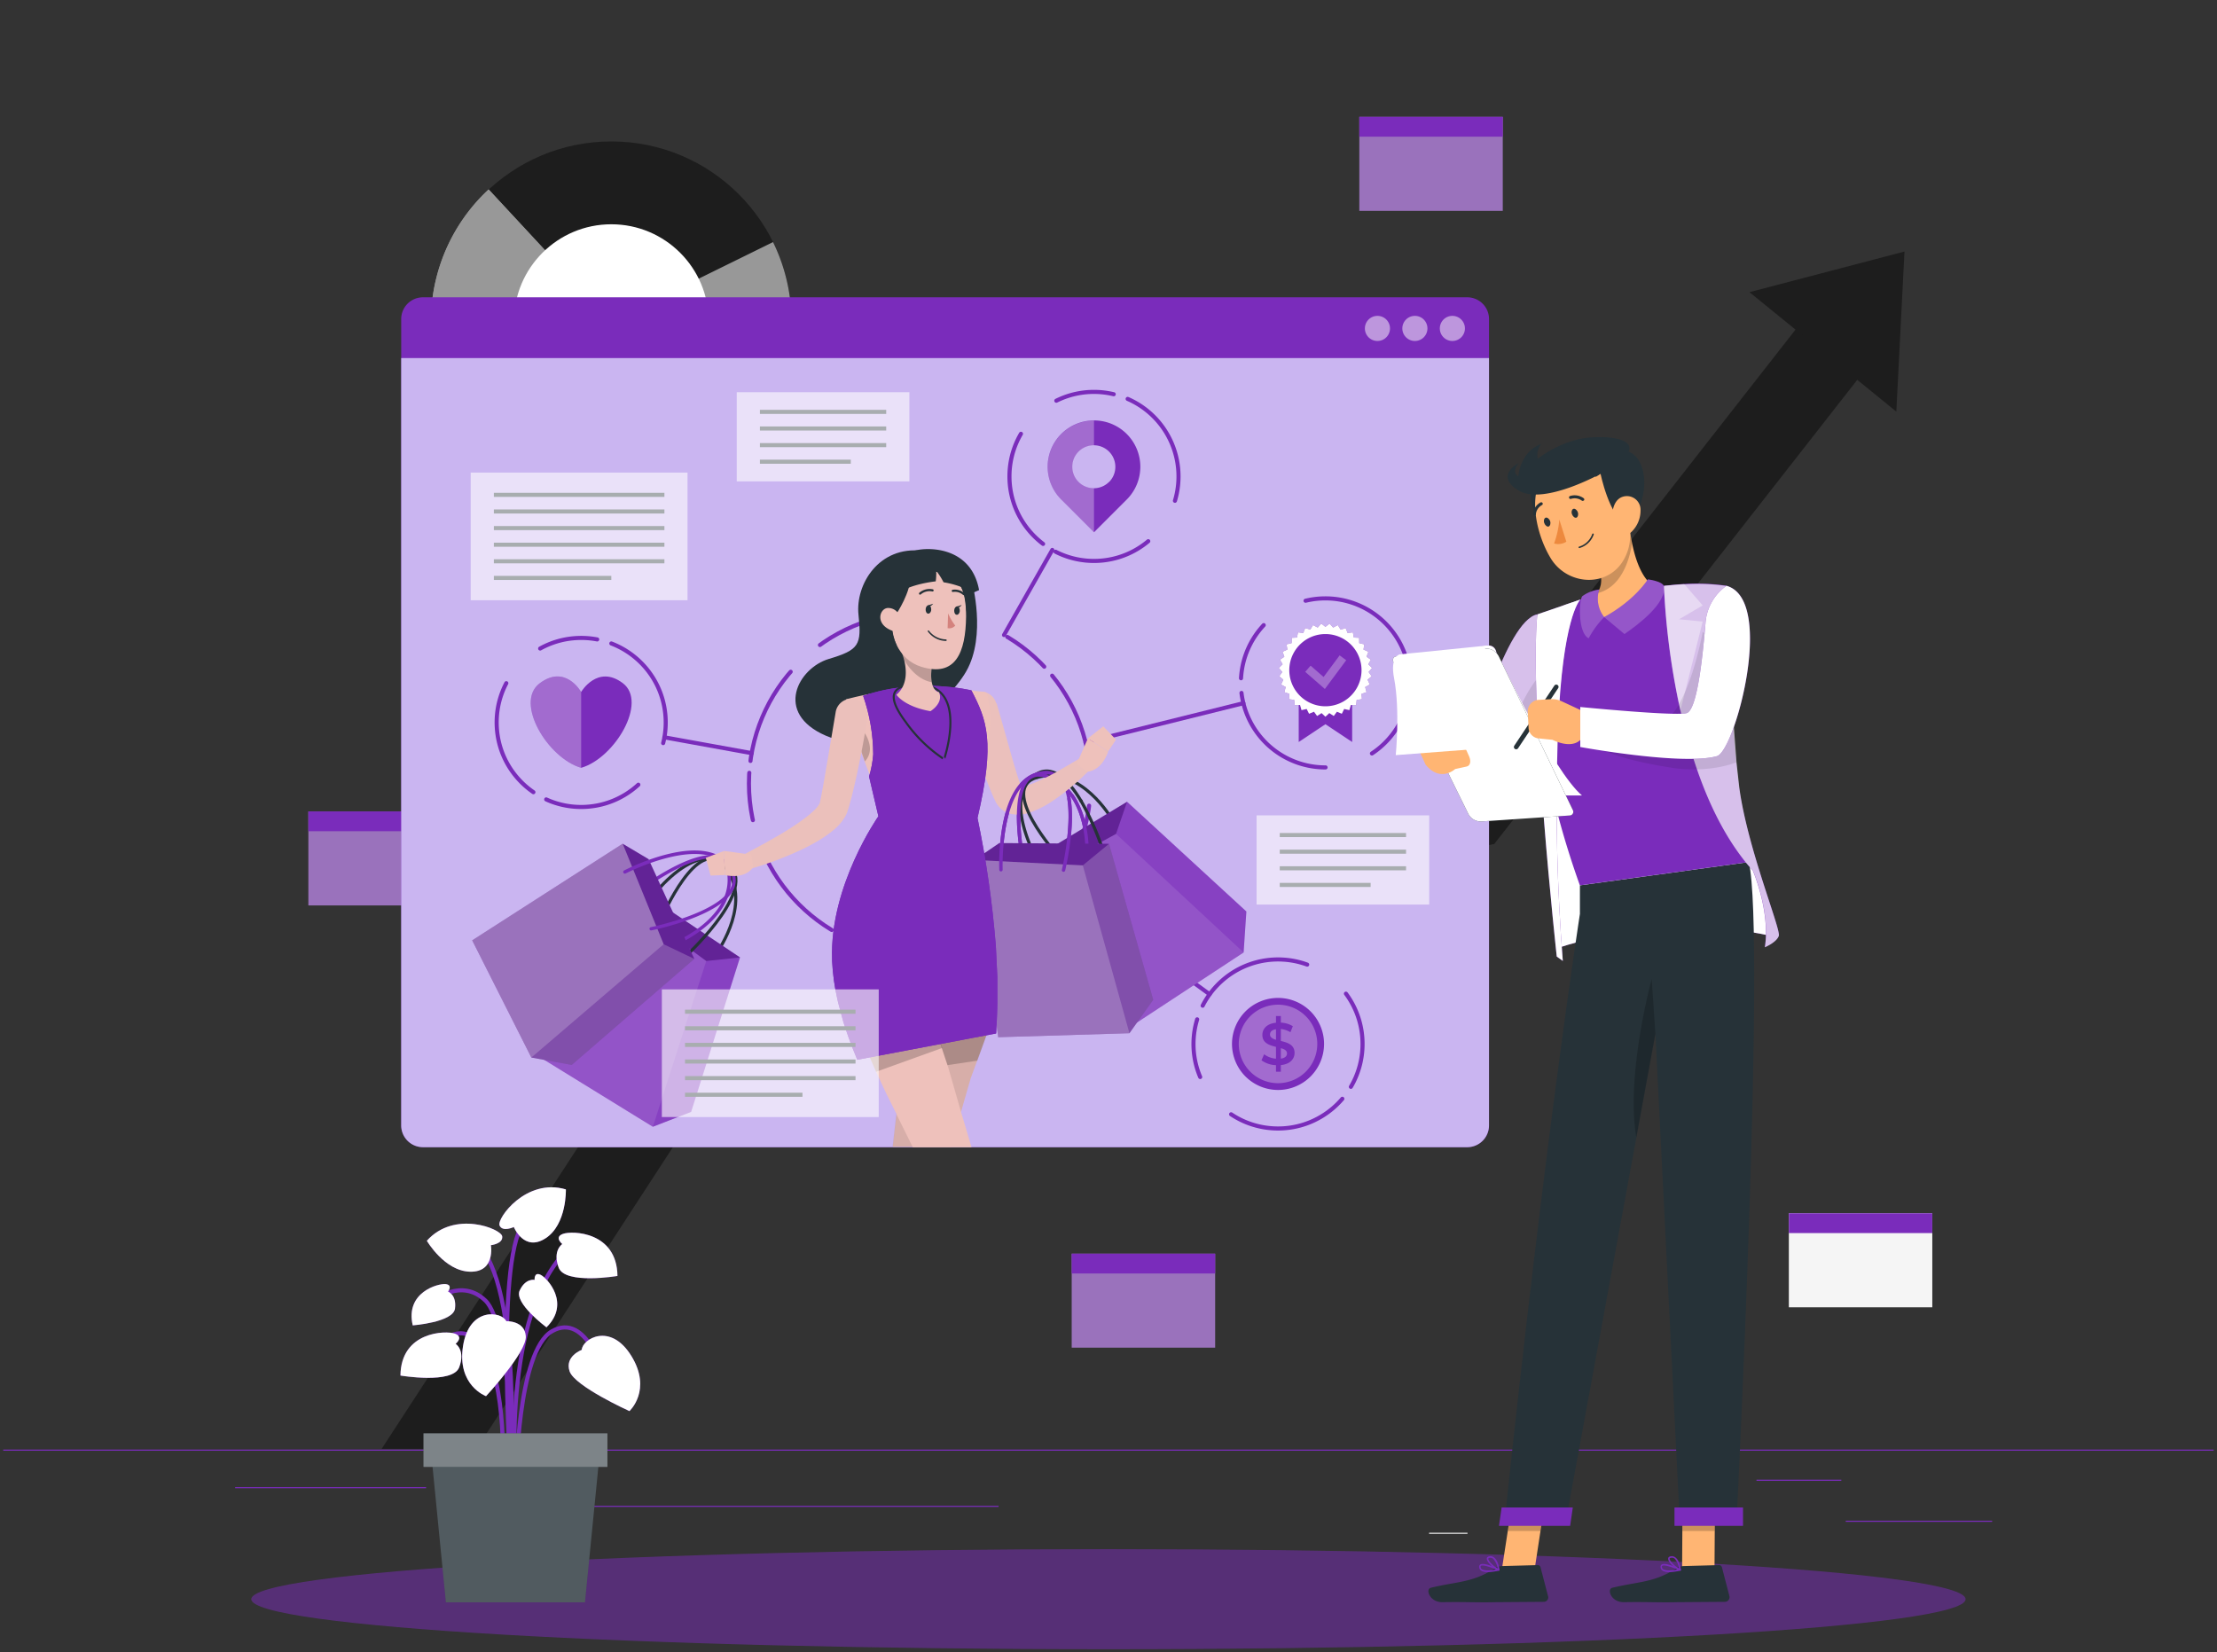 <svg xmlns="http://www.w3.org/2000/svg" xmlns:xlink="http://www.w3.org/1999/xlink" width="542" height="404" fill="none" xmlns:v="https://vecta.io/nano"><rect width="100%" height="100%" fill="#333333" stroke="none"/><style><![CDATA[.B{fill:#7a2cbb}.C{fill:#fff}.D{opacity:.2}.E{fill:#263238}.F{stroke:#263238}.G{opacity:.5}.H{fill:#000}.I{stroke-linecap:round}.J{stroke-linejoin:round}.K{fill:#eec1bb}.L{stroke-miterlimit:10}.M{opacity:.1}.N{fill:#ffb573}.O{opacity:.3}.P{stroke-width:.76}.Q{fill:#9a72bc}]]></style><g clip-path="url(#A)"><g class="B"><path d="M541.179 354.412H.792v.27h540.387v-.27zm-54.147 17.39h-35.796v.27h35.796v-.27z"/></g><path d="M358.766 374.741h-9.392v.27h9.392v-.27z" fill="#ebebeb"/><g class="B"><path d="M450.156 361.772h-20.74v.27h20.74v-.27zm-345.988 1.816H57.489v.27h46.679v-.27z"/></g><path d="M120.639 363.588h-6.841v.27h6.841v-.27z" fill="#ebebeb"/><path d="M244.128 368.148H142.881v.271h101.247v-.271z" class="B"/><g fill="#1d1d1d"><path d="M443.402 74.902l-88.981 113.784-65.3 13.099-67.732 49.337-41.199-30.413-86.883 133.519h23.204l68.726-105.613 36.076 26.641 75.817-55.238 68.175-13.672 93.422-119.458-15.325-11.986z"/><path d="M465.6 61.499l-37.903 9.932 35.904 29.203 1.999-39.135zm-316.147 61.206c24.335 0 44.063-19.728 44.063-44.063s-19.728-44.063-44.063-44.063-44.063 19.728-44.063 44.063 19.727 44.063 44.063 44.063z"/></g><g fill="#989898"><path d="M149.452 78.642l39.535-19.454a44.06 44.06 0 0 1 4.309 23.651c-.783 8.131-3.812 15.884-8.747 22.393s-11.581 11.519-19.198 14.469-15.904 3.725-23.936 2.238a44.07 44.07 0 0 1-34.295-31.042 44.07 44.07 0 0 1-.15-24.04 44.06 44.06 0 0 1 12.491-20.541l29.991 32.326z"/><path d="M149.452 78.642l-9.132 43.101c-7.903-1.668-15.196-5.476-21.082-11.008s-10.137-12.576-12.289-20.361a44.06 44.06 0 0 1 .082-23.782c2.206-7.77 6.506-14.784 12.43-20.276l29.991 32.326z"/></g><path d="M149.452 102.451c13.15 0 23.809-10.659 23.809-23.809s-10.659-23.809-23.809-23.809-23.809 10.66-23.809 23.809 10.659 23.809 23.809 23.809z" class="C"/><path d="M110.458 198.381H75.387v22.988h35.071v-22.988z" class="Q"/><path d="M110.458 198.381H75.387v4.842h35.071v-4.842z" class="B"/><path d="M472.398 296.634h-35.071v22.988h35.071v-22.988z" fill="#f5f5f5"/><path d="M472.398 296.634h-35.071v4.842h35.071v-4.842z" class="B"/><path d="M367.39 28.569h-35.071v22.988h35.071V28.569z" class="Q"/><path d="M367.39 28.569h-35.071v4.842h35.071v-4.842z" class="B"/><path d="M297.075 306.512h-35.071V329.5h35.071v-22.988z" class="Q"/><g class="B"><path d="M297.075 306.512h-35.071v4.842h35.071v-4.842z"/><path d="M270.986 403.22c115.732 0 209.551-5.478 209.551-12.235s-93.819-12.234-209.551-12.234-209.551 5.477-209.551 12.234 93.819 12.235 209.551 12.235z" fill-opacity=".5"/><path d="M358.711 72.687H103.4a5.32 5.32 0 0 0-5.317 5.317v197.155a5.32 5.32 0 0 0 5.317 5.317h255.311a5.32 5.32 0 0 0 5.318-5.317V78.004a5.32 5.32 0 0 0-5.318-5.317z"/></g><path opacity=".8" d="M364.018 87.547v187.601a5.33 5.33 0 0 1-1.557 3.764c-.997.999-2.349 1.561-3.76 1.564H103.4a5.33 5.33 0 0 1-5.317-5.328V87.547h265.935z" fill="#ded7ff"/><g class="F L"><path d="M120.736 120.986h41.697m-41.697 4.064h41.697m-41.697 4.064h41.697m-41.697 4.064h41.697m-41.697 4.052h41.697m-41.697 4.064h28.716"/></g><path opacity=".6" d="M168.085 115.54h-53.012v31.212h53.012V115.54z" class="C"/><g class="F L"><path d="M185.777 100.7h30.878m-30.878 4.064h30.878m-30.878 4.064h30.878m-30.878 4.053h22.221"/></g><path opacity=".6" d="M222.318 95.891h-42.204v21.799h42.204V95.891z" class="C"/><g class="F L"><path d="M312.865 204.163h30.878m-30.878 4.064h30.878m-30.878 4.063h30.878m-30.878 4.064h22.221"/></g><path opacity=".6" d="M349.406 199.354h-42.204v21.799h42.204v-21.799z" class="C"/><path d="M316.751 265.627c5.74-2.378 8.466-8.959 6.088-14.7a11.25 11.25 0 0 0-14.699-6.089c-5.741 2.378-8.467 8.959-6.089 14.7s8.959 8.467 14.7 6.089z" class="B"/><path d="M316.118 264.099a9.6 9.6 0 0 0 5.194-12.539 9.6 9.6 0 0 0-12.539-5.194 9.6 9.6 0 0 0-5.194 12.539 9.6 9.6 0 0 0 12.539 5.194z" class="C O"/><g class="B"><path d="M313.135 260.406v1.621h-1.189v-1.599a6.37 6.37 0 0 1-3.545-1.2l.649-1.47c.842.63 1.847 1.005 2.896 1.081v-2.886c-1.599-.399-3.328-.918-3.328-2.928 0-1.47 1.08-2.756 3.328-2.973v-1.642h1.189v1.61a6.21 6.21 0 0 1 2.929.875l-.584 1.47a5.92 5.92 0 0 0-2.345-.789v2.929c1.6.389 3.351.897 3.351 2.908 0 1.491-1.081 2.766-3.351 2.993zm-1.189-6.182v-2.583c-1.081.162-1.459.681-1.459 1.319s.616 1.016 1.459 1.264zm2.691 3.34c0-.713-.637-1.081-1.502-1.286v2.55c1.049-.151 1.502-.648 1.502-1.264zm15.931-76.151l-6.538-4.345-6.528 4.345v-17.952h13.066v17.952z"/><use xlink:href="#B"/></g><use xlink:href="#B" class="C O"/><path d="M324.03 172.68a8.83 8.83 0 1 0 0-17.66 8.83 8.83 0 0 0 0 17.66z" class="B"/><path d="M319.75 163.504l3.988 3.48 4.572-6.16" stroke="#fff" stroke-width="2" class="L O"/><path d="M275.46 106.104c-2.125-2.124-5.007-3.316-8.012-3.315s-5.886 1.195-8.01 3.321a11.33 11.33 0 0 0 .005 16.022l8.009 8.009 8.008-8.009a11.33 11.33 0 0 0 3.323-8.014c0-1.488-.294-2.962-.864-4.337s-1.406-2.625-2.459-3.677zm-4.323 11.716a5.25 5.25 0 0 1-2.689 1.447 5.24 5.24 0 0 1-5.402-2.227 5.25 5.25 0 0 1-.888-2.922c0-1.04.309-2.057.888-2.922s1.401-1.537 2.363-1.934a5.26 5.26 0 0 1 3.039-.293 5.25 5.25 0 0 1 2.689 1.448 5.26 5.26 0 0 1 1.538 3.702c.004 1.389-.541 2.723-1.516 3.712l-.022-.011z" class="B"/><path d="M263.744 110.427a5.24 5.24 0 0 0-1.125 5.705c.396.956 1.066 1.773 1.926 2.348a5.23 5.23 0 0 0 2.906.885v10.808l-8.009-8.008a11.34 11.34 0 0 1-3.095-5.802c-.436-2.197-.212-4.474.645-6.543s2.307-3.839 4.169-5.085 4.05-1.913 6.29-1.916v6.085a5.22 5.22 0 0 0-2.005.392 5.24 5.24 0 0 0-1.702 1.131z" class="C O"/><path d="M142.081 187.724c-8.159-2.345-16.352-15.952-10.17-20.643s9.987 1.795 10.16 2.097c0 0 3.998-6.809 10.181-2.161s-2 18.362-10.171 20.707z" class="B"/><path d="M142.081 169.189v18.535c-8.159-2.345-16.352-15.952-10.17-20.643s9.987 1.795 10.16 2.097l.01.011z" class="C O"/><g stroke="#7a2cbb" class="I J"><path d="M224.858 233.343c23.064 0 41.761-18.697 41.761-41.761s-18.697-41.761-41.761-41.761-41.761 18.697-41.761 41.761 18.697 41.761 41.761 41.761z" stroke-dasharray="11.65 9.71 24.27 2.91"/><g stroke-dasharray="14.41 12.01 30.03 3.6"><path d="M267.451 137.144c11.413 0 20.665-9.252 20.665-20.664a20.67 20.67 0 0 0-20.665-20.665c-11.413 0-20.664 9.252-20.664 20.665s9.252 20.664 20.664 20.664zm76.379 35.741c-1.172 3.917-3.479 7.398-6.63 10.003a20.67 20.67 0 0 1-11.071 4.632c-4.068.415-8.166-.386-11.778-2.302a20.66 20.66 0 0 1-8.513-8.459c-1.938-3.599-2.765-7.693-2.376-11.763s1.976-7.933 4.561-11.1a20.67 20.67 0 0 1 9.961-6.693 20.66 20.66 0 0 1 12.001-.029 20.67 20.67 0 0 1 12.238 9.993 20.68 20.68 0 0 1 1.607 15.718zm-10.76 83.591c.683-11.392-7.999-21.181-19.391-21.864a20.67 20.67 0 0 0-21.864 19.391c-.682 11.393 7.999 21.181 19.391 21.864s21.181-7.999 21.864-19.391zm-190.045-59.2c11.401-.518 20.223-10.18 19.705-21.58s-10.179-20.224-21.58-19.706-20.223 10.179-19.706 21.58 10.18 20.224 21.581 19.706z"/></g><path d="M245.457 155.258l11.802-20.805m-94.837 45.814l21.345 3.869m74.865 31.991l37.092 26.965m8.257-71.169l-38.594 9.587"/></g><g class="F P I J"><path d="M252.677 189.756c4.323-3.458 8.538.854 11.618 6.085"/><path d="M271.85 200.293s-7.565-13.196-18.297-10.224"/></g><g class="B"><path d="M266.068 208.281c-.041.044-.091.08-.147.104s-.116.037-.177.036c-.054-.001-.107-.013-.157-.035a.43.43 0 0 1-.131-.093c-.037-.039-.066-.085-.085-.135a.41.41 0 0 1-.027-.158c0-.152.357-14.904-9.932-17.887a3.61 3.61 0 0 0-1.926-.216c-.65.104-1.258.385-1.76.81-4.031 3.642-1.524 17.79-1.491 17.93.01.053.009.108-.002.161s-.033.103-.064.148-.069.083-.115.112-.096.05-.149.06-.108.009-.161-.002-.103-.032-.148-.063-.083-.07-.112-.115a.41.41 0 0 1-.06-.149c-.108-.606-2.637-14.753 1.751-18.698.607-.515 1.342-.858 2.127-.993s1.592-.057 2.337.226c10.905 3.166 10.526 18.546 10.526 18.697a.45.45 0 0 1-.097.26z"/><path d="M260.318 213.004a.42.42 0 0 1-.411.14.42.42 0 0 1-.251-.188c-.056-.092-.075-.203-.052-.309 0-.173 3.988-16.784-.529-21.864-.507-.562-1.15-.985-1.868-1.227s-1.484-.296-2.228-.157c-10.635 1.276-9.868 23.053-9.857 23.27.003.108-.036.213-.108.294a.42.42 0 0 1-.281.138.41.41 0 0 1-.297-.105c-.04-.036-.073-.08-.096-.129s-.037-.101-.039-.155c0-.93-.811-22.761 10.58-24.123a5.21 5.21 0 0 1 4.81 1.653c4.799 5.404.886 21.897.713 22.599-.011.062-.041.119-.086.163z"/></g><path d="M243.663 171.956l2.94 10.375c.962 3.459 1.956 6.96 3.048 10.062l.173.486c-.063-.083-.132-.163-.206-.237a1.08 1.08 0 0 0-.594-.325c-.173 0 .389.119.994 0 1.495-.364 2.945-.893 4.323-1.578 1.546-.702 3.091-1.513 4.626-2.388l4.583-2.68c.404-.256.889-.352 1.361-.27s.896.335 1.192.711a1.94 1.94 0 0 1-.176 2.585c-2.663 2.699-5.592 5.122-8.743 7.23-1.731 1.171-3.61 2.105-5.588 2.778-1.41.488-2.924.593-4.388.302-1.115-.261-2.127-.848-2.907-1.686a6.14 6.14 0 0 1-.929-1.372l-.368-.778c-.832-1.838-1.481-3.567-2.161-5.329s-1.211-3.49-1.773-5.241c-1.081-3.502-2.161-6.993-3.08-10.559-.136-.497-.172-1.016-.107-1.527a3.94 3.94 0 0 1 .485-1.451c.516-.903 1.369-1.564 2.372-1.837a3.92 3.92 0 0 1 4.815 2.75l.108-.021z" fill="#ebc0bc"/><g class="K"><path d="M263.258 186.676l2.713-6.15 4.928 3.243s-1.297 4.571-5.188 4.939l-2.453-2.032z"/><path d="M269.721 177.576l3.113 3.264-1.935 2.896-4.939-3.199 3.761-2.961z"/></g><path d="M253.563 190.069c-9.727 2.67 5.091 19.162 5.091 19.162" class="F I J P"/><path d="M275.535 196.024l29.171 26.825-.671 10.019-26.814 17.617-27.657-33.85 3.016-6.723 22.955-13.888z" class="B"/><g class="C"><path d="M275.535 196.024l29.171 26.825-.671 10.019-26.814 17.617-27.657-33.85 23.28-12.764 2.691-7.847z" class="M"/><path d="M272.844 203.871l31.191 28.997-26.814 17.617-27.657-33.85 23.28-12.764z" class="M"/></g><path d="M252.58 209.912l-3.016 6.723 23.28-12.764 2.691-7.847-22.955 13.888z" class="D H"/><g class="F I J P"><path d="M264.284 195.809a66.55 66.55 0 0 1 5.145 11.488m-13.056 7.965s-12.493-18.557-3.696-25.538"/></g><g class="B"><path d="M255.206 190.07a2.73 2.73 0 0 1 .4-.39 2.85 2.85 0 0 1 .378-.237l-.345-.119c-.745-.283-1.552-.361-2.337-.226s-1.52.478-2.127.993c-4.388 3.945-1.859 18.092-1.751 18.698a.41.41 0 0 0 .06.149c.029.045.068.084.112.115s.095.052.148.063.108.012.161.002.104-.03.149-.06a.41.41 0 0 0 .115-.112c.03-.045.053-.095.064-.148s.012-.108.002-.161c0-.14-2.54-14.288 1.491-17.93.472-.405 1.043-.677 1.654-.789s1.242-.06 1.826.152zm7.079 4.031c-.195.194-.4.367-.616.551 3.858 5.404 3.675 13.239 3.675 13.347-.002.054.007.108.027.158a.4.4 0 0 0 .216.228.42.42 0 0 0 .156.036c.061.001.122-.012.178-.036s.106-.06.147-.105a.46.46 0 0 0 .097-.259c0-.108.195-8.257-3.88-13.92z"/></g><path d="M271.125 206.303l10.808 38.13-5.814 8.181-32.078.973-5.825-43.328 6.085-4.14 26.824.184z" fill="#622396"/><g class="C"><path d="M271.125 206.303l10.808 38.129-5.814 8.182-32.078.973-5.825-43.329 26.5 1.319 6.409-5.274z" class="D"/><path d="M264.716 211.577l11.403 41.037-32.078.972-5.825-43.328 26.5 1.319z" class="D"/></g><g class="B"><path d="M256.103 189.324a7.48 7.48 0 0 1 1.254-.616 6.17 6.17 0 0 0-2.475-.162c-11.392 1.361-10.624 23.193-10.581 24.123a.42.42 0 0 0 .039.155c.023.049.056.093.096.129a.41.41 0 0 0 .297.105c.108-.009.209-.058.281-.139s.111-.185.108-.294c0-.216-.778-21.993 9.857-23.269a6.7 6.7 0 0 1 1.124-.032zm5.414 5.469a3.75 3.75 0 0 1-.616.41c1.211 6.874-1.264 17.293-1.297 17.444-.023.106-.004.217.052.309a.42.42 0 0 0 .251.188c.075.017.153.013.226-.011a.42.42 0 0 0 .185-.129c.045-.044.075-.101.086-.162.141-.562 2.648-11.143 1.232-18.157l-.119.108z"/></g><path d="M237.622 142.3s3.599 13.034-1.383 21.799-21.551 21.323-34.347 15.768-6.701-16.546.724-18.762 8.052-3.404 7.263-10.808 4.993-16.903 15.649-15.628 12.094 7.631 12.094 7.631z" class="E"/><path d="M242.755 248.766l-1.589 4.323-2.258 6.182-1.589 4.323-2.324 8.052-2.518 8.754h-14.223l.919-8.019c.454-3.383 1.005-6.949 1.686-10.462l.518-2.551c0-.183.076-.356.119-.54l.487-2.161c.518-2.227 1.08-4.475 1.707-6.701l4.475-.303 14.59-.897z" class="K"/><g class="H"><path d="M242.755 248.766l-1.588 4.323-2.259 6.182-1.589 4.323-2.324 8.052-2.518 8.754h-14.266l.919-8.105c.453-3.394 1.016-6.95 1.707-10.376l.541-2.551c0-.183.075-.356.118-.54l.487-2.161c.519-2.227 1.081-4.475 1.707-6.701l4.475-.303 14.59-.897z" class="M"/><path d="M242.756 248.766l-3.837 10.559-18.081 2.702.67-3.112 2.162-8.852 19.086-1.297z" class="D"/></g><path d="M237.513 280.476H223.15l-3.977-8.019v-.086l-2.605-5.231-2.388-5.102-1.535-3.523-3.243-8.43a62.03 62.03 0 0 1-3.242-14.493l17.898 2.064 3.491 10.494.529 1.589 2.162 6.485 1.383 4.161.216.648 3.07 10.689 2.604 8.754z" class="K"/><path d="M230.327 256.224l-16.147 5.814c-1.762-3.923-3.394-7.976-4.723-11.964l18.179-1.934 2.691 8.084z" class="D H"/><path d="M175.488 232.555s8.765-12.407 1.524-20.902c-6.484-7.652-15.206 12.72-15.206 12.72" class="F I J P"/><path d="M180.914 234.079l-11.953 37.773-9.349 3.631-27.322-16.827 18.968-39.384 7.36-.119 22.296 14.926z" class="B"/><g class="C"><path d="M180.914 234.079l-11.953 37.773-9.349 3.631-27.322-16.828 18.968-39.383 21.41 15.682 8.246-.875z" class="M"/><path d="M172.668 234.954l-13.056 40.529-27.322-16.828 18.968-39.383 21.41 15.682z" class="M"/></g><path d="M151.257 219.272l21.41 15.682 8.246-.875-22.296-14.926-7.36.119z" class="D H"/><path d="M155.343 224.87s11.532-19.184 21.615-14.169-8.862 22.632-8.862 22.632" class="F I J P"/><path d="M242.075 174.906v1.47c.184 5.523-2.983 7.565-4.745 24.501l-20.826.692c0-2.475-3.134-10.105-5.134-15.401-.713-1.892-1.297-3.491-1.545-4.453l-.66-2.443-.918-3.339-1.416-4.95c1.383-.368 2.799-.703 4.204-1.005 2.281-.487 4.572-.865 6.896-1.081a84.84 84.84 0 0 1 11.942-.713c2.616.097 5.404.367 7.565.616l3.481.432s.875.184 1.156 5.674z" class="K"/><g class="B"><use xlink:href="#C"/><use xlink:href="#C" class="G"/><path d="M165.804 230.674a.41.41 0 0 1-.162-.089c-.046-.041-.083-.092-.108-.149-.021-.049-.033-.101-.033-.155a.39.39 0 0 1 .029-.155.42.42 0 0 1 .088-.132c.038-.037.083-.067.132-.087.141-.065 13.65-5.988 11.997-16.569-.035-.656-.247-1.29-.615-1.834a3.62 3.62 0 0 0-1.471-1.257c-5.015-2.161-16.774 6.15-16.893 6.236a.4.4 0 0 1-.146.066.41.41 0 0 1-.16.005c-.054-.01-.104-.029-.15-.058a.41.41 0 0 1-.117-.11c-.03-.044-.052-.095-.063-.148s-.012-.107-.002-.161a.42.42 0 0 1 .06-.149.44.44 0 0 1 .113-.115c.498-.345 12.246-8.646 17.671-6.322a4.42 4.42 0 0 1 1.81 1.501c.457.655.728 1.421.784 2.217 1.74 11.218-12.353 17.389-12.494 17.454a.46.46 0 0 1-.27.011z"/></g><path d="M169.738 234.435l-29.969 25.928-9.868-1.805-14.461-28.651 36.79-23.626 6.322 3.761 11.186 24.393z" fill="#622396"/><g class="C"><path d="M169.738 234.435l-29.969 25.928-9.868-1.805-14.461-28.651 36.79-23.626 10.019 24.577 7.489 3.577z" class="D"/><path d="M162.249 230.858l-32.348 27.7-14.461-28.651 36.79-23.626 10.019 24.577z" class="D"/></g><path d="M159.093 227.475c-.074-.02-.142-.059-.195-.114s-.09-.124-.108-.199c-.019-.107.004-.218.065-.309s.153-.154.26-.178c.173 0 16.892-3.49 19.583-9.727.301-.7.414-1.467.329-2.225a4.4 4.4 0 0 0-.815-2.098c-5.653-9.089-25.063.822-25.258.93a.42.42 0 0 1-.551-.184.41.41 0 0 1-.027-.311c.033-.103.104-.189.2-.24.832-.422 20.275-10.365 26.338-.627a5.25 5.25 0 0 1 .922 2.459c.095.885-.036 1.779-.381 2.599-2.864 6.636-19.454 10.073-20.178 10.213a.35.35 0 0 1-.184.011z" class="B"/><path d="M212.645 182.504a4.48 4.48 0 0 1-.195 1.971c-.211.634-.562 1.212-1.026 1.693l-1.546-4.453-.659-2.442c.718-.063 1.44-.089 2.161-.076.671.99 1.104 2.122 1.265 3.307z" class="D H"/><path d="M212.094 175.198c-.595 4.042-1.33 8.019-2.162 12.018a153.81 153.81 0 0 1-1.329 5.998c-.238 1.006-.497 2.011-.789 3.037-.13.508-.292 1.081-.454 1.567l-.13.411a5.7 5.7 0 0 1-.259.692 8.13 8.13 0 0 1-.605 1.145c-.744 1.133-1.664 2.14-2.724 2.983-.887.727-1.819 1.398-2.788 2.011-1.818 1.131-3.71 2.138-5.664 3.015-3.775 1.735-7.677 3.18-11.672 4.323-.458.121-.943.07-1.367-.142s-.754-.57-.932-1.009-.189-.927-.032-1.374.47-.82.883-1.052l5.231-2.832c1.707-.983 3.458-1.945 5.101-2.983a52.88 52.88 0 0 0 4.712-3.242c.698-.528 1.362-1.098 1.989-1.708.485-.458.903-.982 1.243-1.556a.84.84 0 0 0 .075-.205l.065-.314c.097-.443.206-.886.292-1.372l.53-2.875 1.015-5.88 2-11.888a3.9 3.9 0 0 1 4.458-3.082c.997.164 1.892.709 2.496 1.519a3.9 3.9 0 0 1 .741 2.827l.076-.032z" fill="#ebc0bb"/><g class="K"><path d="M183.692 208.951l-6.658-.897.162 5.879s4.572 1.275 6.917-1.859l-.421-3.123z"/><path d="M172.549 209.718l1.167 4.356 3.48-.141-.162-5.879-4.485 1.664z"/></g><path d="M222.967 167.427c-4.95.454-6.29 2.789-1.459 9.208a35.12 35.12 0 0 0 9.305 8.982s6.69-19.487-7.846-18.19z" stroke-width=".5" class="F L"/><path d="M227.473 173.879c-6.484-1.134-8.311-4.02-8.311-4.02 2.778-2.389 2.464-6.117 1.891-8.463-.175-.739-.413-1.462-.713-2.161l7.793 1.837c-.236 1.067-.388 2.152-.454 3.242a9.8 9.8 0 0 0 .108 2.443c.421 2.367 1.761 2.464 1.761 2.464 1.232 2.67-2.075 4.658-2.075 4.658z" class="K"/><path d="M227.678 164.347a9.85 9.85 0 0 0 .108 2.443c-3.101-.552-5.404-3.156-6.733-5.404a13.25 13.25 0 0 0-.713-2.162l7.792 1.837a20.93 20.93 0 0 0-.454 3.286z" class="D H"/><path d="M227.538 139.241c6.809.562 8.646 4.399 8.646 11.467-.097 8.83-2.572 14.904-10.937 12.321-11.402-3.513-9.036-24.739 2.291-23.788z" class="K"/><path d="M231.786 149.962c.455 1.062 1.039 2.064 1.74 2.983a1.87 1.87 0 0 1-.841.577c-.328.11-.68.128-1.018.05l.119-3.61z" fill="#d4827d"/><g class="E"><path d="M227.657 149.054c0 .562-.367.995-.745.973s-.649-.497-.616-1.081.367-.994.745-.973.649.519.616 1.081z"/><path d="M226.879 148.017l1.254-.411s-.67.994-1.254.411zm7.76 1.318c0 .562-.368.994-.746.973s-.648-.497-.616-1.081.368-.994.746-.973.648.541.616 1.081z"/><path d="M233.86 148.309l1.254-.4s-.67.994-1.254.4z"/></g><g stroke-width=".54" class="F I J"><path d="M227.981 144.342c-.533-.111-1.085-.099-1.614.036a3.58 3.58 0 0 0-1.433.742m8.008-.659a3.23 3.23 0 0 1 1.43.091c.464.136.891.375 1.251.698"/></g><path d="M219.13 150.103s3.653-5.328 3.523-9.727c0 0 13.974-4.399 13.499 9.37 0 0 2.334-12.061-9.36-13.315s-13.077 15.909-7.457 21.518c0 .033-2.475-4.507-.205-7.846z" class="E"/><path d="M220.113 151.637a3 3 0 0 0-.224-1.145 2.98 2.98 0 0 0-.646-.971 2.97 2.97 0 0 0-.969-.649c-.363-.151-.751-.228-1.144-.228-2.162 0-3.502 4.323 1.664 5.782.746.216 1.232-.487 1.319-2.789z" class="K"/><g class="E"><path d="M223.907 134.55c3.74-.865 13.596-.54 15.455 9.727l-1.405.616a21.72 21.72 0 0 0-7.284-2.529 17.02 17.02 0 0 0-1.794-2.821c.036.867-.004 1.735-.119 2.594 0 0-6.485.649-9.457 3.134-4.712 3.891-5.101 6.485-5.101 6.485s-2.475-14.428 9.705-17.206zm6.279 22.037a6.43 6.43 0 0 0 1.081.119c.023 0 .047-.005.068-.014s.042-.023.058-.04.029-.038.037-.06.011-.046.01-.07c0-.049-.019-.097-.053-.133s-.081-.058-.131-.061a5.42 5.42 0 0 1-2.308-.586 5.4 5.4 0 0 1-1.831-1.522c-.014-.021-.031-.039-.051-.053a.18.18 0 0 0-.141-.029c-.024.005-.047.014-.068.028-.032.036-.049.082-.049.13s.017.094.049.13c.813 1.098 1.995 1.866 3.329 2.161z"/></g><path d="M230.716 185s2.745 3.297.454 3.459-.454-3.459-.454-3.459z" class="B"/><g class="C"><path d="M355.069 83.365a3.07 3.07 0 0 0 3.07-3.069 3.07 3.07 0 0 0-3.07-3.069A3.07 3.07 0 0 0 352 80.296a3.07 3.07 0 0 0 3.069 3.069zm-9.165 0a3.07 3.07 0 0 0 3.07-3.069 3.07 3.07 0 0 0-3.07-3.069 3.07 3.07 0 0 0-3.069 3.069 3.07 3.07 0 0 0 3.069 3.069zm-9.154 0a3.07 3.07 0 0 0 3.069-3.069 3.07 3.07 0 0 0-3.069-3.069 3.07 3.07 0 0 0-3.069 3.069 3.07 3.07 0 0 0 3.069 3.069z" class="G"/></g><g class="F L"><path d="M167.469 247.351h41.685m-41.685 4.052h41.685m-41.685 4.064h41.685m-41.685 4.064h41.685m-41.685 4.064h41.685m-41.685 4.063h28.716"/></g><path opacity=".6" d="M214.828 241.893h-53.022v31.212h53.022v-31.212z" class="C"/><g stroke="#7a2cbb" class="L"><path d="M105.962 318.012s6.852-5.728 12.742 0 7.014 41.145 7.014 41.145m.487 6.841s-4.042-41.578 11.186-59.054"/><path d="M124.756 361.621s3.113-47.338-8.311-57.843m9.76 57.842s.27-31.288 8.754-36.151 12.808 11.002 12.808 11.002m-24.912 25.15s1.383-24.015-5.188-32.597-13.499 3.675-13.499 3.675"/><path d="M125.146 364.83s-4.258-56.2 2.778-65.667"/></g><use xlink:href="#D" class="B"/><use xlink:href="#D" class="C G"/><use xlink:href="#E" class="B"/><use xlink:href="#E" class="C G"/><use xlink:href="#F" class="B"/><use xlink:href="#F" class="C G"/><use xlink:href="#G" class="B"/><use xlink:href="#G" class="C G"/><use xlink:href="#H" class="B"/><use xlink:href="#H" class="C G"/><use xlink:href="#I" class="B"/><use xlink:href="#I" class="C G"/><use xlink:href="#J" class="B"/><use xlink:href="#J" class="C G"/><use xlink:href="#K" class="B"/><use xlink:href="#K" class="C G"/><path d="M143.011 391.763H109.01l-3.664-37.221h41.339l-3.674 37.221z" class="E"/><path d="M143.011 391.763H109.01l-3.664-37.221h41.339l-3.674 37.221z" class="C D"/><path d="M148.501 350.435H103.53v8.213h44.971v-8.213z" class="E"/><path opacity=".4" d="M148.501 350.435H103.53v8.213h44.971v-8.213z" class="C"/><path d="M375.787 150.2c-7.673 1.61-15.844 32.423-15.844 32.423l6.852 7.392 12.256-22.491-3.264-17.324z" class="B"/><path opacity=".7" d="M379.051 167.535l-.259.476-10.246 18.794-1.751 3.243-6.852-7.404s8.171-30.812 15.844-32.423l3.264 17.314z" class="C"/><path d="M378.846 168.011l-10.245 18.795v-1.027c.918-14.288 8.894-21.832 8.894-21.832a14.03 14.03 0 0 1 1.351 4.064z" class="H M"/><use xlink:href="#L" class="B"/><use xlink:href="#L" class="C G"/><g class="N"><path d="M367.109 384.09l7.674 2.173 1.826-11.943.984-6.387-7.674-2.173-1.307 8.56-1.503 9.77zm44.118.627l7.911 1.048.075-11.445.055-7.112-7.923-1.037-.054 8.149-.064 10.397z"/></g><g class="H"><path d="M411.345 366.171l-.054 8.149h7.922l.054-7.112-7.922-1.037zm-42.734 8.149h7.998l.984-6.387-7.674-2.173-1.308 8.56z" class="D"/></g><path d="M367.207 382.89l8.711-.237c.16-.005.316.045.444.141a.7.7 0 0 1 .258.388l1.827 7.014c.059.168.075.348.048.524s-.097.342-.204.484a1.07 1.07 0 0 1-.409.331 1.08 1.08 0 0 1-.516.099l-11.651.086c-4.615.119-7.565-.108-12.969 0-3.242.087-4.323-3.188-2.951-3.523 6.193-1.524 10.246-1.221 15.52-4.68a3.68 3.68 0 0 1 1.892-.627z" class="E"/><g class="B"><path d="M366.461 384.003c-1.276.292-3.556.66-4.453-.086a1.08 1.08 0 0 1-.304-.407c-.068-.158-.097-.329-.085-.501 0-.103.028-.203.079-.292a.59.59 0 0 1 .213-.216c.951-.573 4.215.973 4.582 1.146.036.017.065.045.085.08s.027.075.023.114-.016.076-.042.106-.06.049-.098.056zm-4.323-1.199h-.065c-.036.02-.065.05-.084.087a.21.21 0 0 0-.024.118c-.012.114.005.228.048.334a.68.68 0 0 0 .2.271c.508.411 1.816.454 3.567.119-1.276-.54-3.037-1.145-3.632-.951l-.01.022z"/><path d="M366.461 384.004c-.022.01-.046.016-.071.016a.17.17 0 0 1-.07-.016c-.973-.4-2.95-2.075-2.831-2.972 0-.217.162-.476.68-.541.191-.031.386-.021.572.029s.36.14.509.263c1.081.8 1.34 2.94 1.351 3.026.004.033 0 .067-.014.097s-.034.057-.062.076l-.064.022zm-2.432-3.102a.25.25 0 0 0-.173.184c-.065.54 1.286 1.848 2.291 2.41a4.56 4.56 0 0 0-1.145-2.421 1.08 1.08 0 0 0-.779-.216l-.194.043z"/></g><path d="M411.55 382.89l8.711-.237c.16-.005.317.045.445.141a.71.71 0 0 1 .258.388l1.826 7.014a1.14 1.14 0 0 1-.192.981c-.104.138-.238.251-.392.33a1.13 1.13 0 0 1-.496.127l-11.64.086c-4.626.119-7.566-.108-12.97 0-3.242.087-4.323-3.188-2.939-3.523 6.192-1.524 10.245-1.221 15.52-4.68a3.68 3.68 0 0 1 1.869-.627z" class="E"/><g class="B"><path d="M410.804 384.003c-1.275.292-3.545.66-4.452-.086a1.08 1.08 0 0 1-.305-.407c-.067-.158-.096-.329-.084-.501a.62.62 0 0 1 .291-.508c.962-.573 4.226.973 4.594 1.146.032.021.059.05.078.084s.029.072.03.11-.019.079-.046.109-.065.048-.106.053zm-4.323-1.199h-.064c-.037.021-.067.051-.087.087s-.032.077-.032.118c-.01.114.007.228.05.333s.112.199.198.272c.508.411 1.827.454 3.578.119-1.276-.54-3.037-1.145-3.632-.951l-.011.022z"/><path d="M410.805 384.003a.15.15 0 0 1-.07.016c-.024 0-.048-.005-.07-.016-.984-.4-2.95-2.075-2.842-2.972 0-.216.172-.475.691-.54.191-.03.386-.02.572.031a1.37 1.37 0 0 1 .509.261c1.081.799 1.329 2.939 1.351 3.026a.22.22 0 0 1-.018.095c-.013.03-.033.057-.058.078l-.065.021zm-2.431-3.101c-.162.064-.173.151-.173.183-.065.541 1.275 1.848 2.28 2.41a4.46 4.46 0 0 0-1.08-2.421c-.225-.172-.508-.25-.789-.216l-.238.044z"/></g><path d="M427.546 210.766c4.193 18.179-2.994 161.111-2.994 161.111h-13.898l-5.945-119.123-21.896 119.123-14.85-1.081c9.727-92.276 18.287-147.363 18.287-147.363v-6.971l41.296-5.696z" class="E"/><path d="M420.067 143.466c-.437 8.69-.216 17.401.659 26.058.573 6.041 1.384 11.759 2.238 16.925 1.988 12.094 4.323 21.15 4.582 24.317l-41.307 5.696c-15.066-42.15-9.392-64.479-9.392-64.479l9.457-5.404 2.097-.53a152.7 152.7 0 0 1 17.573-2.431 66.41 66.41 0 0 1 3.361-.216c5.642-.249 10.732.064 10.732.064z" class="B"/><path d="M404.515 143.434s-9.479 7.479-12.332 7.447c-1.999 0-4.896-3.297-4.896-3.297a8.46 8.46 0 0 0 3.124-2.496c1.977-2.713.832-6.009-.779-9.025l8.312-11.553c.147 2.815.508 5.615 1.08 8.376.93 4.561 2.616 8.884 5.491 10.548z" class="N"/><path d="M399.014 132.886c-.864 5.047-3.069 10.872-8.646 12.191 1.978-2.713.832-6.009-.778-9.025l8.311-11.553a55.47 55.47 0 0 0 1.113 8.387z" class="D H"/><path d="M374.243 119.916c-.346 3.124 1.372 9.068 5.09 6.28s-4.517-11.662-5.09-6.28z" class="E"/><path d="M396.225 119.646c1.967 7.468 3.491 11.748 1.016 16.687-3.718 7.436-13.91 6.982-18.081.238-3.751-6.085-6.334-17.292-.098-22.491 1.384-1.155 3.038-1.941 4.807-2.283a10.65 10.65 0 0 1 5.312.325c1.715.556 3.26 1.538 4.492 2.854a10.66 10.66 0 0 1 2.552 4.67z" class="N"/><path d="M390.097 116.599l-1.686-8.452s8.852-2.464 9.381 2.161c5.469 1.481 5.761 12.894-.162 18.039-4.247-2.162-6.344-12.559-6.344-12.559-.357.313-.767.562-1.189.811z" class="E"/><path d="M401.068 124.812a7.23 7.23 0 0 1-.56 2.807 7.24 7.24 0 0 1-1.602 2.37c-1.826 1.805-3.999.476-4.561-1.902-.497-2.162-.14-5.652 2.162-6.56.52-.206 1.084-.277 1.639-.208s1.085.277 1.539.604a3.34 3.34 0 0 1 1.06 1.268c.242.505.353 1.062.323 1.621z" class="N"/><g class="E"><path d="M385.742 125.256c.194.594 0 1.178-.357 1.307s-.865-.259-1.081-.854 0-1.188.357-1.307.875.259 1.081.854zm-6.777 2.161c.195.595 0 1.178-.356 1.308s-.865-.26-1.081-.854 0-1.189.346-1.308.897.26 1.091.854z"/></g><path d="M381.214 127.028c-.156 1.999-.588 3.967-1.286 5.847a3.73 3.73 0 0 0 1.548.103c.518-.074 1.014-.257 1.456-.535l-1.718-5.415z" fill="#ed893e"/><g class="E"><path d="M386.898 133.707a6.19 6.19 0 0 1-.768.292c-.043.006-.086-.004-.123-.027s-.064-.059-.077-.1-.011-.086.006-.126a.19.19 0 0 1 .086-.093 4.89 4.89 0 0 0 1.994-1.148 4.9 4.9 0 0 0 1.249-1.932c.006-.024.017-.046.032-.065s.033-.035.054-.047.044-.02.069-.023.048-.001.072.005a.18.18 0 0 1 .068.03c.02.014.038.032.051.054s.022.044.025.069.003.05-.004.074c-.226.666-.585 1.278-1.055 1.8a5.17 5.17 0 0 1-1.679 1.237zm.206-11.294c-.056.031-.12.048-.184.048s-.128-.017-.184-.048c-.374-.274-.807-.458-1.265-.537a3.02 3.02 0 0 0-1.372.083.37.37 0 0 1-.143.029.36.36 0 0 1-.144-.029c-.045-.019-.086-.047-.12-.082a.37.37 0 0 1-.079-.123c-.018-.046-.029-.093-.029-.141a.36.36 0 0 1 .029-.141c.019-.044.047-.085.083-.118a.37.37 0 0 1 .122-.076 3.73 3.73 0 0 1 3.34.53.38.38 0 0 1 .097.519.42.42 0 0 1-.151.086zm-11.824 3.61a.34.34 0 0 1-.205 0c-.097-.014-.184-.064-.245-.14a.38.38 0 0 1-.079-.271 3.64 3.64 0 0 1 1.88-2.777c.089-.042.191-.047.284-.015a.38.38 0 0 1 .213.187.37.37 0 0 1 .014.279c-.033.091-.1.166-.186.208-.398.219-.739.529-.994.905a2.87 2.87 0 0 0-.476 1.256c.013.076-.001.153-.038.22s-.097.119-.168.148zm16.007-10.192s-13.91 7.749-19.995 4.107 0-6.733 0-6.733-1.924 2.161-.108 3.242c0 0 .4-5.987 5.599-7.911-.398.507-.678 1.095-.822 1.722s-.148 1.28-.011 1.909a26.35 26.35 0 0 1 9.5-4.647c6.042-1.675 22.124-.551 5.837 8.311z"/></g><g class="B"><path d="M392.184 150.881l4.949 4.139c3.167-2.162 10.527-7.63 9.63-11.802-.616-1.178-3.912-1.567-3.912-1.567s-2.961 4.961-10.667 9.23z"/><use xlink:href="#M"/></g><g class="C D"><path d="M392.183 150.881l4.95 4.139c3.166-2.162 10.526-7.63 9.629-11.802-.616-1.178-3.912-1.567-3.912-1.567s-2.961 4.961-10.667 9.23z"/><use xlink:href="#M"/></g><path d="M406.763 143.218a176.62 176.62 0 0 0 4.042 30.532c3.048 13.618 8.387 28.867 17.714 39.102 0 0 4.323 9.976 2.929 18.719 0 0 2.842-1.167 3.415-2.777s-7.695-21.421-9.727-36.455-3.134-49.164-3.134-49.164c-3.414-.49-6.869-.624-10.311-.4-1.502.076-3.134.238-4.928.443z" class="B"/><g class="C"><path opacity=".7" d="M434.873 228.826c-.573 1.611-3.415 2.778-3.415 2.778 1.427-8.776-2.896-18.719-2.896-18.719-.595-.649-1.168-1.319-1.74-2.01-5.231-6.485-9.101-14.494-11.954-22.783-1.609-4.69-2.951-9.468-4.02-14.31l-.346-1.567a179.35 179.35 0 0 1-3.686-28.608v-.356c1.794-.206 3.459-.325 4.972-.4a49.81 49.81 0 0 1 10.311.4l.756 17.822v.443l.486 8.83 1.2 16.071.659 5.987c1.978 15.001 10.246 34.823 9.673 36.422z"/><path opacity=".4" d="M406.763 143.218a176.62 176.62 0 0 0 4.042 30.532l5.458-21.789-5.772-.551 5.772-3.393-4.539-5.242-4.961.443z"/></g><use xlink:href="#N" class="B"/><g class="C"><use xlink:href="#N" opacity=".7"/><path opacity=".4" d="M382.283 155.625l-4.323 2.68s1.081 12.613 2.94 19.044c1.081-25.788 5.101-30.478 5.404-30.759l-3.74 1.275a25.16 25.16 0 0 0-5.09 6.614l4.809 1.146z"/></g><g class="H"><path d="M420.834 161.851a22.29 22.29 0 0 0 2.475 8.462l-.486-8.83c-.682-.023-1.361.102-1.989.368zm-20.793 116.258l4.658-25.344-.897-13.412s-6.387 23.258-3.761 38.756z" class="D"/></g><use xlink:href="#O" class="B"/><g class="C"><use xlink:href="#O" class="G"/><path d="M366.288 160.337s13.456 28.252 20.459 34.142H363.51l-17.184-30.543 19.962-3.599z"/></g><use xlink:href="#P" class="E"/><use xlink:href="#P" class="C D"/><path d="M346.423 182.374l2.097 4.572c3.653 4.442 7.219 1.081 7.219 1.081l2.767-.605c.94-.195 1.2-1.286.627-2.562l-1.449-3.242a4.31 4.31 0 0 0-1.336-1.75c-.589-.459-1.286-.757-2.025-.866l-2.658.065a3.25 3.25 0 0 0-1.957.649l-3.285 2.658z" class="N"/><path d="M363.715 182.158l-.183.768-22.307 1.696s1.08-10.991-.39-18.708c-1.08-5.468 1.351-5.922 1.351-5.922l21.454-2.162c-2.367.854 2.032 15.012.075 24.328z" class="C"/><g class="B"><path d="M383.861 373.055h-17.4l.648-4.496h17.401l-.649 4.496zm42.258-4.496h-16.752v4.496h16.752v-4.496z"/></g><path d="M424.52 186.384l-1.481.508c-2.669.761-5.427 1.165-8.203 1.2a34.4 34.4 0 0 1-5.674-.314c-20.146-3.069-20.751-7.198-20.751-7.198s12.624-.843 18.611-4.452c1.451-1.019 2.631-2.377 3.437-3.956 3.793-6.485 5.815-17.735 5.815-17.735s1.556 1.372 3.685 3.555a76 76 0 0 1 2.842 3.037v.443l.487 8.83 1.232 16.082z" class="H M"/><path d="M380.468 167.935l-9.803 14.699" stroke-width="1.12" class="F I J"/><path d="M387.211 173.977l.216 5.101c-1.675 5.112-7.868 1.805-7.868 1.805l-3.62-.378c-.632-.112-1.204-.444-1.615-.936s-.635-1.114-.633-1.755l-.184-3.578a2.83 2.83 0 0 1 2.421-3.112l3.167-.184a5.6 5.6 0 0 1 2.68.508l5.436 2.529z" class="N"/><use xlink:href="#Q" class="B"/><use xlink:href="#Q" opacity=".7" class="C"/></g><defs><clipPath id="A"><path transform="translate(.792 .513)" d="M0 0h540.387v402.707H0z" class="C"/></clipPath><path id="B" d="M324.03 153.258l1.027-.8.864.973 1.146-.605.681 1.113 1.232-.389.476 1.211 1.286-.163.237 1.276 1.297.065.022 1.297 1.254.302-.217 1.275 1.189.53-.443 1.221 1.07.724-.648 1.114.929.907-.843.984.746 1.059-1.005.822.551 1.178-1.135.626.335 1.254-1.232.411.108 1.297-1.286.183-.13 1.287-1.297-.044-.356 1.254-1.275-.281-.573 1.167-1.2-.497-.767 1.038-1.092-.703-.951.886-.94-.886-1.092.703-.767-1.038-1.2.497-.583-1.167-1.265.281-.357-1.254-1.297.044-.129-1.287-1.286-.183.108-1.297-1.232-.411.335-1.254-1.135-.626.551-1.178-1.005-.822.746-1.059-.843-.984.929-.907-.648-1.114 1.07-.724-.443-1.221 1.188-.53-.216-1.275 1.254-.302.022-1.297 1.286-.065.248-1.276 1.286.163.465-1.211 1.243.389.681-1.113 1.145.605.865-.973 1.016.8z"/><path id="C" d="M243.458 231.225l.368 7.652v.822 3.988 1.664l-.054 2.108-.098 2.507c-.097.843-.086 1.783-.14 2.702l-33.958 6.431-1.232-3.059-.876-2.345-.81-2.346-.508-1.588-1.243-4.615-.184-.8c-.711-3.097-1.145-6.251-1.297-9.424v-.411c-.616-17.995 11.316-34.941 11.316-34.941l-2.28-9.727c.539-1.758.88-3.571 1.016-5.404-.022-4.885-.858-9.732-2.475-14.342h.108c13.25-4.55 26.371-1.308 26.371-1.308 3.75 7.209 5.879 12.505 1.491 31.202 2.121 10.187 3.608 20.496 4.453 30.867l.032.367z"/><path id="D" d="M142.222 330.029s-4.226 1.557-2.972 5.242 14.634 9.727 14.634 9.727 5.609-5.144.464-13.488-12.007-4.118-12.126-1.481z"/><path id="E" d="M123.784 323.016s4.507-.184 4.766 3.696-9.727 14.634-9.727 14.634-7.155-2.584-5.62-12.278 9.5-8.43 10.581-6.052z"/><path id="F" d="M120.012 304.437s3.005-.324 2.767-2.162-11.683-6.484-18.427 1.081c0 0 4.323 7.425 10.569 7.565s5.091-6.484 5.091-6.484z"/><path id="G" d="M125.611 299.995s-2.724 1.308-3.481-.367 6.485-11.727 16.212-8.83c0 0 .259 8.581-4.982 11.964s-7.749-2.767-7.749-2.767z"/><path id="H" d="M111.388 328.549s2.075-1.675-.163-2.486-13.218-.562-13.326 10.246c0 0 12.786 2.161 14.364-2.021s-.875-5.739-.875-5.739z"/><path id="I" d="M137.466 304.156s-2.075-1.665.162-2.486 13.207-.584 13.326 10.289c0 0-12.785 2.162-14.363-2.021s.875-5.782.875-5.782z"/><path id="J" d="M130.701 312.921s-.184-2.032 1.459-1.243 7.371 6.982 1.438 12.84c0 0-7.987-5.923-6.55-9.003s3.653-2.594 3.653-2.594z"/><path id="K" d="M109.54 315.774s1.232-1.621-.584-1.826-9.943 1.977-8.052 10.094c0 0 9.911-.746 10.333-4.118s-1.697-4.15-1.697-4.15z"/><path id="L" d="M432.885 228.837s-23.528-6.247-52.028 2.918c0 0-4.594-59.734-4.043-67.937s44.01-5.804 44.01-5.804 1.08 23.907 3.923 38.335 9.586 29.721 8.138 32.488z"/><path id="M" d="M392.183 150.881c-1.507 1.534-2.784 3.278-3.794 5.177-2.68-1.308-2.366-9.317-1.556-10.289a8.89 8.89 0 0 1 4.139-1.632c-.366 1.137-.448 2.347-.237 3.523a7.29 7.29 0 0 0 1.448 3.221z"/><path id="N" d="M380.586 233.862l1.481 1.081c-1.399-17.746-1.825-35.555-1.275-53.347 0-1.47.097-2.886.151-4.237 1.081-25.787 5.101-30.477 5.404-30.758l-3.74 1.275-6.776 2.334c-2.043 21.994 4.755 83.652 4.755 83.652z"/><path id="O" d="M363.586 157.808c2.637-.183 2.778 3.07 1.567 4.259s-5.263.335-5.209-1.481 1.297-2.605 3.642-2.778z"/><path id="P" d="M341.355 160.478l21.669-1.902a3.43 3.43 0 0 1 3.383 1.913l18.136 37.611c.061.131.09.276.083.421a.89.89 0 0 1-.121.412c-.074.126-.176.232-.3.309s-.263.122-.408.133l-21.616 1.459c-.666.032-1.328-.131-1.904-.468s-1.041-.836-1.338-1.434l-18.308-37.168a.88.88 0 0 1 .017-.837.89.89 0 0 1 .297-.313.88.88 0 0 1 .41-.136z"/><path id="Q" d="M422.077 143.218c12.062 3.372 2.086 40.421-2.334 41.653-8.376 2.345-33.407-2.237-33.407-2.237v-9.781s24.09 2.366 26.122 1.459c2.626-1.178 3.902-15.131 4.475-21.767.096-1.843.609-3.639 1.5-5.255a12.2 12.2 0 0 1 3.644-4.072z"/></defs></svg>